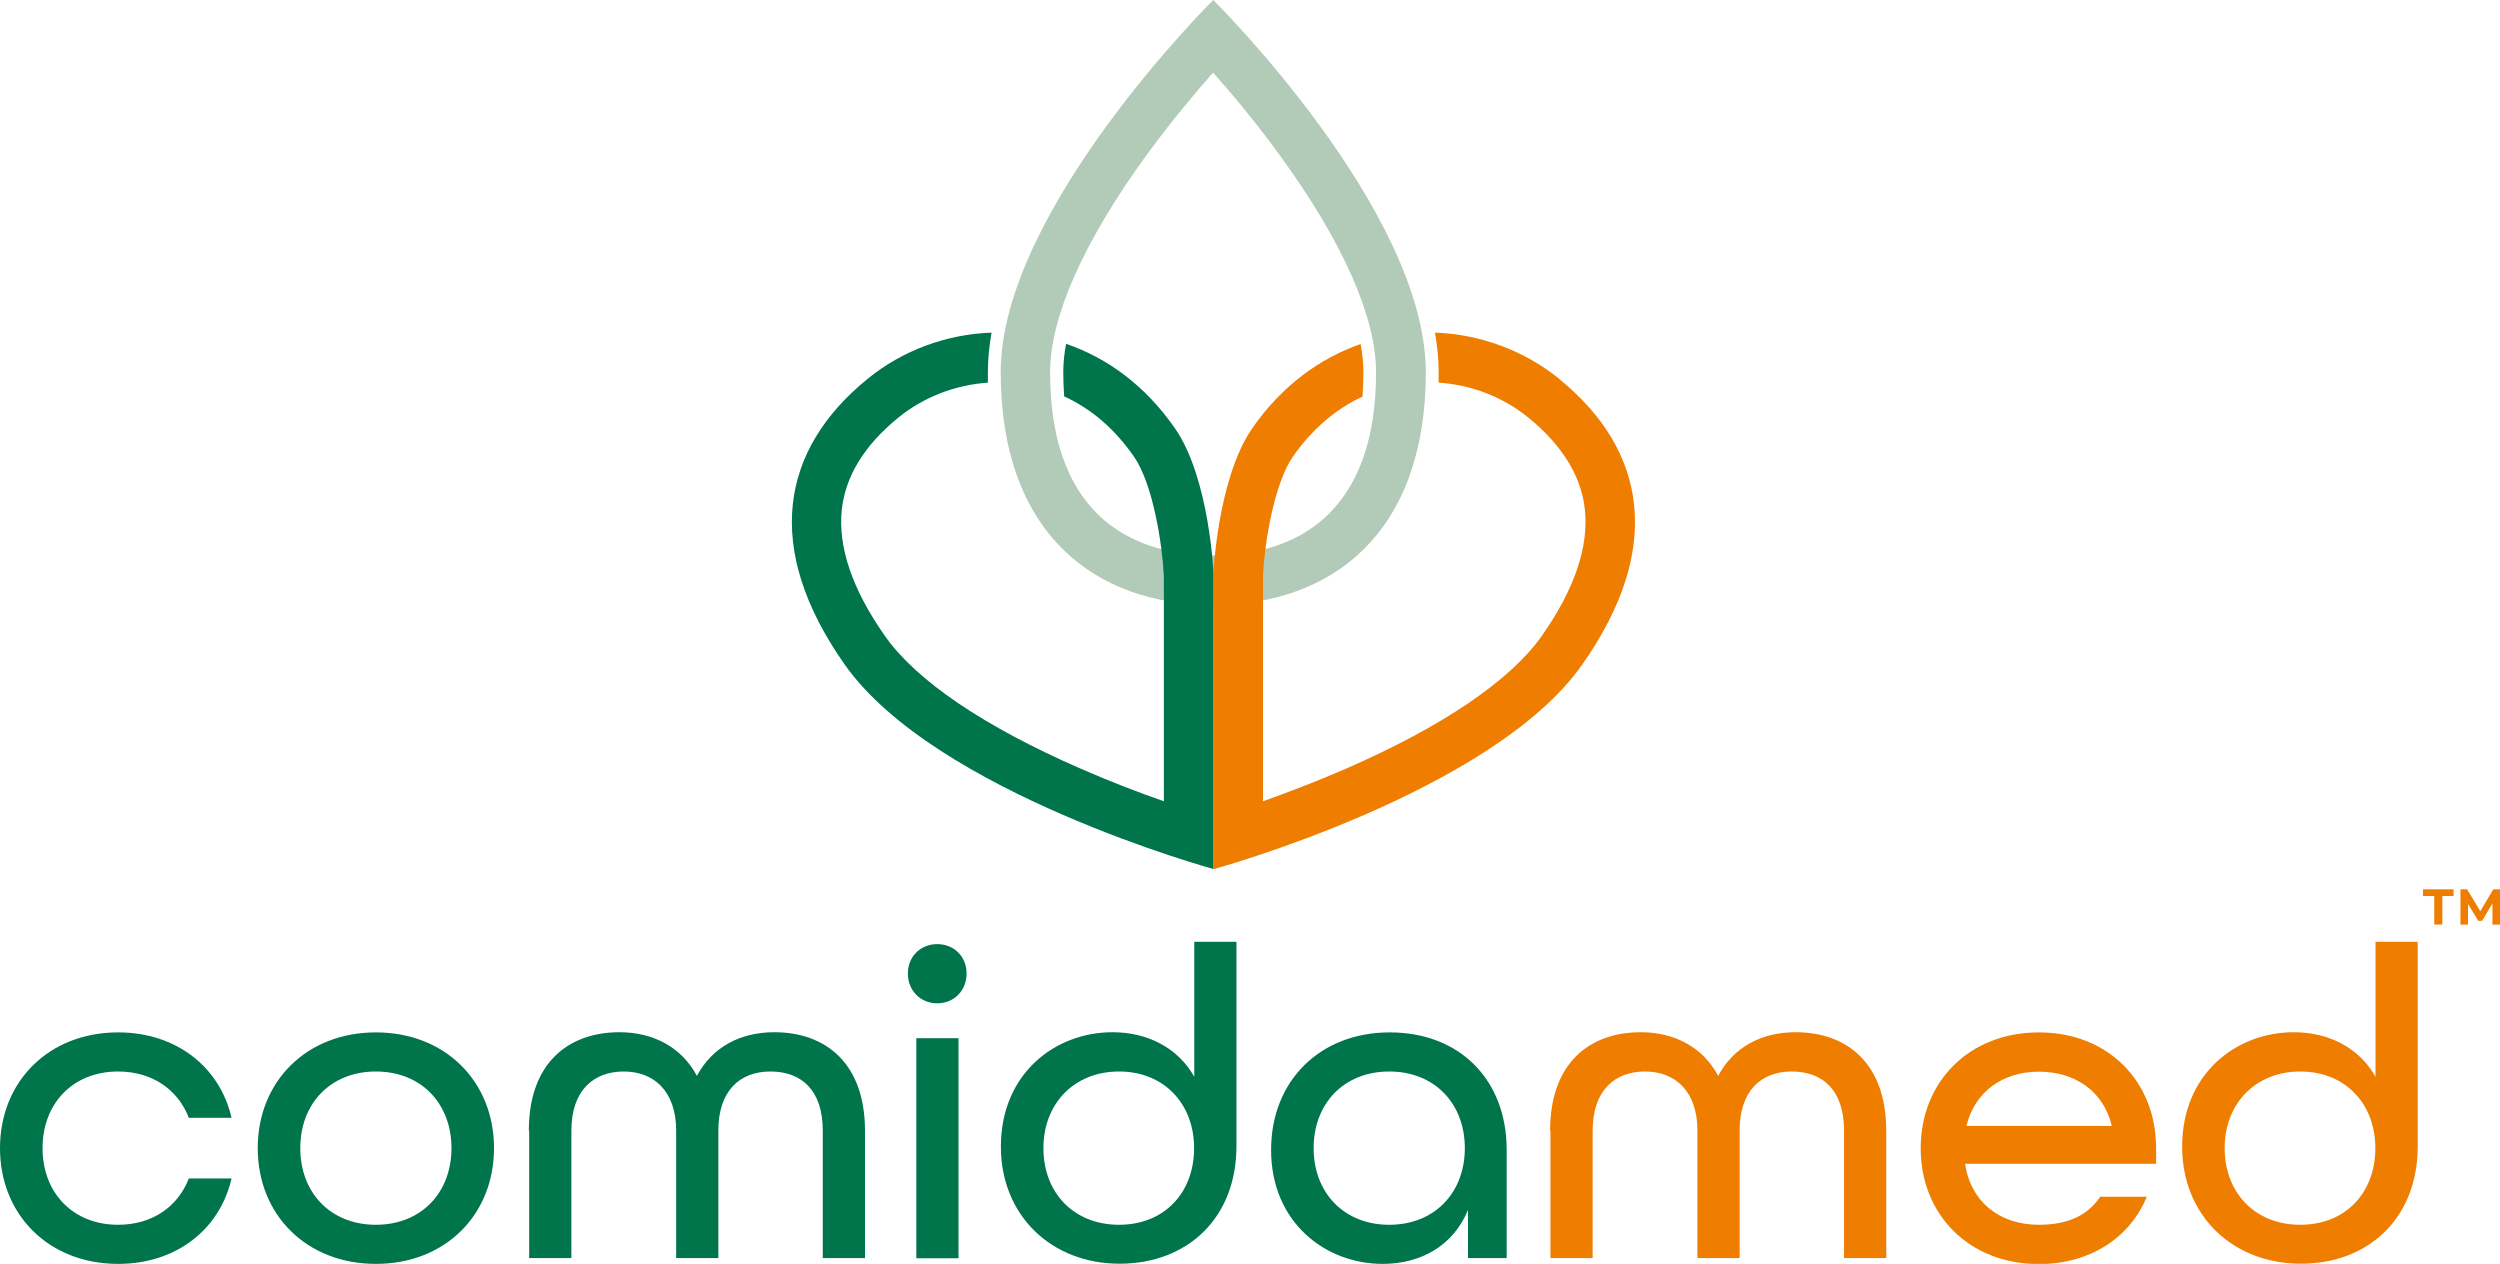<?xml version="1.0" encoding="utf-8"?>
<svg width="180" height="91" viewBox="0 0 180 91" fill="none" xmlns="http://www.w3.org/2000/svg">
<g clip-path="url(#clip0_5093_2677)">
<path d="M87.354 5.239C88.709 6.761 90.456 8.841 92.177 11.226C96.696 17.442 99.076 22.82 99.076 26.815C99.076 31.344 97.924 34.781 95.658 37.014C93.165 39.475 89.759 39.995 87.342 39.995C84.924 39.995 81.519 39.475 79.025 37.014C76.759 34.781 75.608 31.344 75.608 26.815C75.608 22.832 78 17.442 82.506 11.226C84.24 8.854 85.975 6.774 87.329 5.239M87.354 0C87.354 0 72.05 15.146 72.05 26.803C72.05 38.46 78.899 43.559 87.354 43.559C95.81 43.559 102.658 38.473 102.658 26.803C102.658 15.133 87.354 0 87.354 0Z" fill="#B2CBB8"/>
<path d="M0 82.666C0 77.859 3.519 74.332 8.506 74.332C12.696 74.332 15.835 76.831 16.671 80.484H13.595C12.823 78.468 10.975 77.148 8.506 77.148C5.241 77.148 3.063 79.457 3.063 82.666C3.063 85.875 5.241 88.184 8.506 88.184C10.975 88.184 12.823 86.865 13.595 84.848H16.671C15.835 88.501 12.709 91 8.506 91C3.519 91 0 87.474 0 82.666Z" fill="#00744B"/>
<path d="M18.557 82.666C18.557 77.859 22.076 74.332 27.063 74.332C32.051 74.332 35.569 77.859 35.569 82.666C35.569 87.474 32.051 91 27.063 91C22.076 91 18.557 87.474 18.557 82.666ZM32.506 82.666C32.506 79.457 30.329 77.148 27.063 77.148C23.797 77.148 21.62 79.457 21.62 82.666C21.62 85.875 23.797 88.184 27.063 88.184C30.329 88.184 32.506 85.875 32.506 82.666Z" fill="#00744B"/>
<path d="M38.076 81.41C38.076 76.565 40.886 74.32 44.608 74.32C47.038 74.32 49.089 75.41 50.177 77.465C51.266 75.41 53.279 74.32 55.747 74.32C59.456 74.32 62.279 76.565 62.279 81.41V90.581H59.24V81.41C59.24 78.455 57.671 77.148 55.468 77.148C53.266 77.148 51.721 78.531 51.721 81.41V90.581H48.684V81.41C48.684 78.531 47.051 77.148 44.911 77.148C42.772 77.148 41.139 78.468 41.139 81.41V90.581H38.101V81.41H38.076Z" fill="#00744B"/>
<path d="M65.367 70.096C65.367 68.878 66.266 67.977 67.481 67.977C68.696 67.977 69.595 68.878 69.595 70.096C69.595 71.313 68.696 72.239 67.481 72.239C66.266 72.239 65.367 71.313 65.367 70.096ZM65.975 74.751H69.013V90.594H65.975V74.751Z" fill="#00744B"/>
<path d="M72.063 82.565C72.063 77.3 75.962 74.32 80.101 74.32C82.658 74.32 84.835 75.474 85.987 77.529V67.812H89.025V82.527C89.025 87.689 85.506 90.987 80.608 90.987C75.709 90.987 72.063 87.524 72.063 82.552M85.975 82.666C85.975 79.457 83.797 77.148 80.57 77.148C77.342 77.148 75.126 79.457 75.126 82.666C75.126 85.875 77.304 88.184 80.57 88.184C83.835 88.184 85.975 85.875 85.975 82.666Z" fill="#00744B"/>
<path d="M91.519 82.793C91.519 77.821 95.038 74.332 100.063 74.332C105.089 74.332 108.481 77.732 108.481 82.793V90.581H105.696V87.118C104.646 89.681 102.304 91 99.557 91C95.43 91 91.519 88.019 91.519 82.793ZM105.468 82.666C105.468 79.457 103.291 77.148 100.025 77.148C96.76 77.148 94.582 79.457 94.582 82.666C94.582 85.875 96.76 88.184 100.025 88.184C103.291 88.184 105.468 85.875 105.468 82.666Z" fill="#00744B"/>
<path d="M111.608 81.41C111.608 76.565 114.418 74.32 118.139 74.32C120.57 74.32 122.62 75.41 123.709 77.465C124.798 75.41 126.81 74.32 129.279 74.32C132.987 74.32 135.81 76.565 135.81 81.41V90.581H132.772V81.41C132.772 78.455 131.203 77.148 129 77.148C126.798 77.148 125.253 78.531 125.253 81.41V90.581H122.215V81.41C122.215 78.531 120.582 77.148 118.443 77.148C116.304 77.148 114.671 78.468 114.671 81.41V90.581H111.633V81.41H111.608Z" fill="#EF7D00"/>
<path d="M138.291 82.666C138.291 77.859 141.81 74.332 146.797 74.332C151.785 74.332 155.24 77.859 155.24 82.666V83.795H141.481C141.924 86.611 144.038 88.184 146.797 88.184C148.848 88.184 150.291 87.537 151.215 86.167H154.569C153.354 89.123 150.468 91.013 146.797 91.013C141.81 91.013 138.291 87.486 138.291 82.679M152.051 81.068C151.443 78.531 149.367 77.161 146.797 77.161C144.228 77.161 142.19 78.569 141.582 81.068H152.051Z" fill="#EF7D00"/>
<path d="M157.114 82.565C157.114 77.3 161.013 74.32 165.152 74.32C167.709 74.32 169.886 75.474 171.038 77.529V67.812H174.076V82.527C174.076 87.689 170.557 90.987 165.658 90.987C160.76 90.987 157.114 87.524 157.114 82.552M171.025 82.666C171.025 79.457 168.848 77.148 165.62 77.148C162.392 77.148 160.177 79.457 160.177 82.666C160.177 85.875 162.355 88.184 165.62 88.184C168.886 88.184 171.025 85.875 171.025 82.666Z" fill="#EF7D00"/>
<path d="M76.76 24.748C76.62 25.471 76.557 26.156 76.557 26.803C76.557 27.399 76.582 27.982 76.62 28.541C78.57 29.428 80.279 30.9 81.646 32.879C83.013 34.845 83.684 39.17 83.798 41.479V57.69C82.076 57.094 80.013 56.307 77.836 55.356C70.848 52.312 65.962 49.001 63.709 45.779C61.367 42.443 60.329 39.399 60.608 36.709C60.861 34.299 62.228 32.067 64.671 30.075C66.494 28.591 68.76 27.716 71.127 27.551C71.127 27.31 71.127 27.056 71.127 26.803C71.127 25.89 71.215 24.938 71.392 23.949C68.139 24.063 64.962 25.23 62.443 27.297C56.203 32.384 54.924 39.462 60.81 47.834C67.291 57.068 87.38 62.574 87.38 62.574V41.39C87.38 41.39 87.101 34.439 84.595 30.837C82.456 27.754 79.709 25.763 76.772 24.761" fill="#00744B"/>
<path d="M112.291 27.297C109.76 25.242 106.582 24.063 103.317 23.949C103.494 24.938 103.582 25.89 103.582 26.803C103.582 27.056 103.582 27.297 103.582 27.551C105.949 27.703 108.228 28.591 110.051 30.075C112.494 32.067 113.861 34.299 114.114 36.709C114.392 39.399 113.354 42.443 111.013 45.779C108.747 49.001 103.861 52.312 96.886 55.356C94.722 56.295 92.646 57.081 90.937 57.69V41.479C91.038 39.17 91.722 34.845 93.089 32.879C94.456 30.913 96.165 29.454 98.101 28.553C98.139 27.995 98.165 27.412 98.165 26.815C98.165 26.169 98.101 25.483 97.962 24.773C95.038 25.788 92.291 27.767 90.152 30.849C87.658 34.464 87.355 41.403 87.355 41.403V62.586C87.355 62.586 107.443 57.081 113.924 47.847C119.81 39.475 118.532 32.397 112.291 27.31" fill="#EF7D00"/>
<path d="M175.266 64.514H174.456V64.032H176.658V64.514H175.848V66.569H175.266V64.514Z" fill="#EF7D00"/>
<path d="M179.456 66.569V65.047L178.709 66.303H178.443L177.696 65.085V66.569H177.152V64.032H177.633L178.582 65.605L179.519 64.032H180V66.569H179.456Z" fill="#EF7D00"/>
</g>
<defs>
<clipPath id="clip0_5093_2677">
<rect width="180" height="91" fill="white"/>
</clipPath>
</defs>
</svg>
